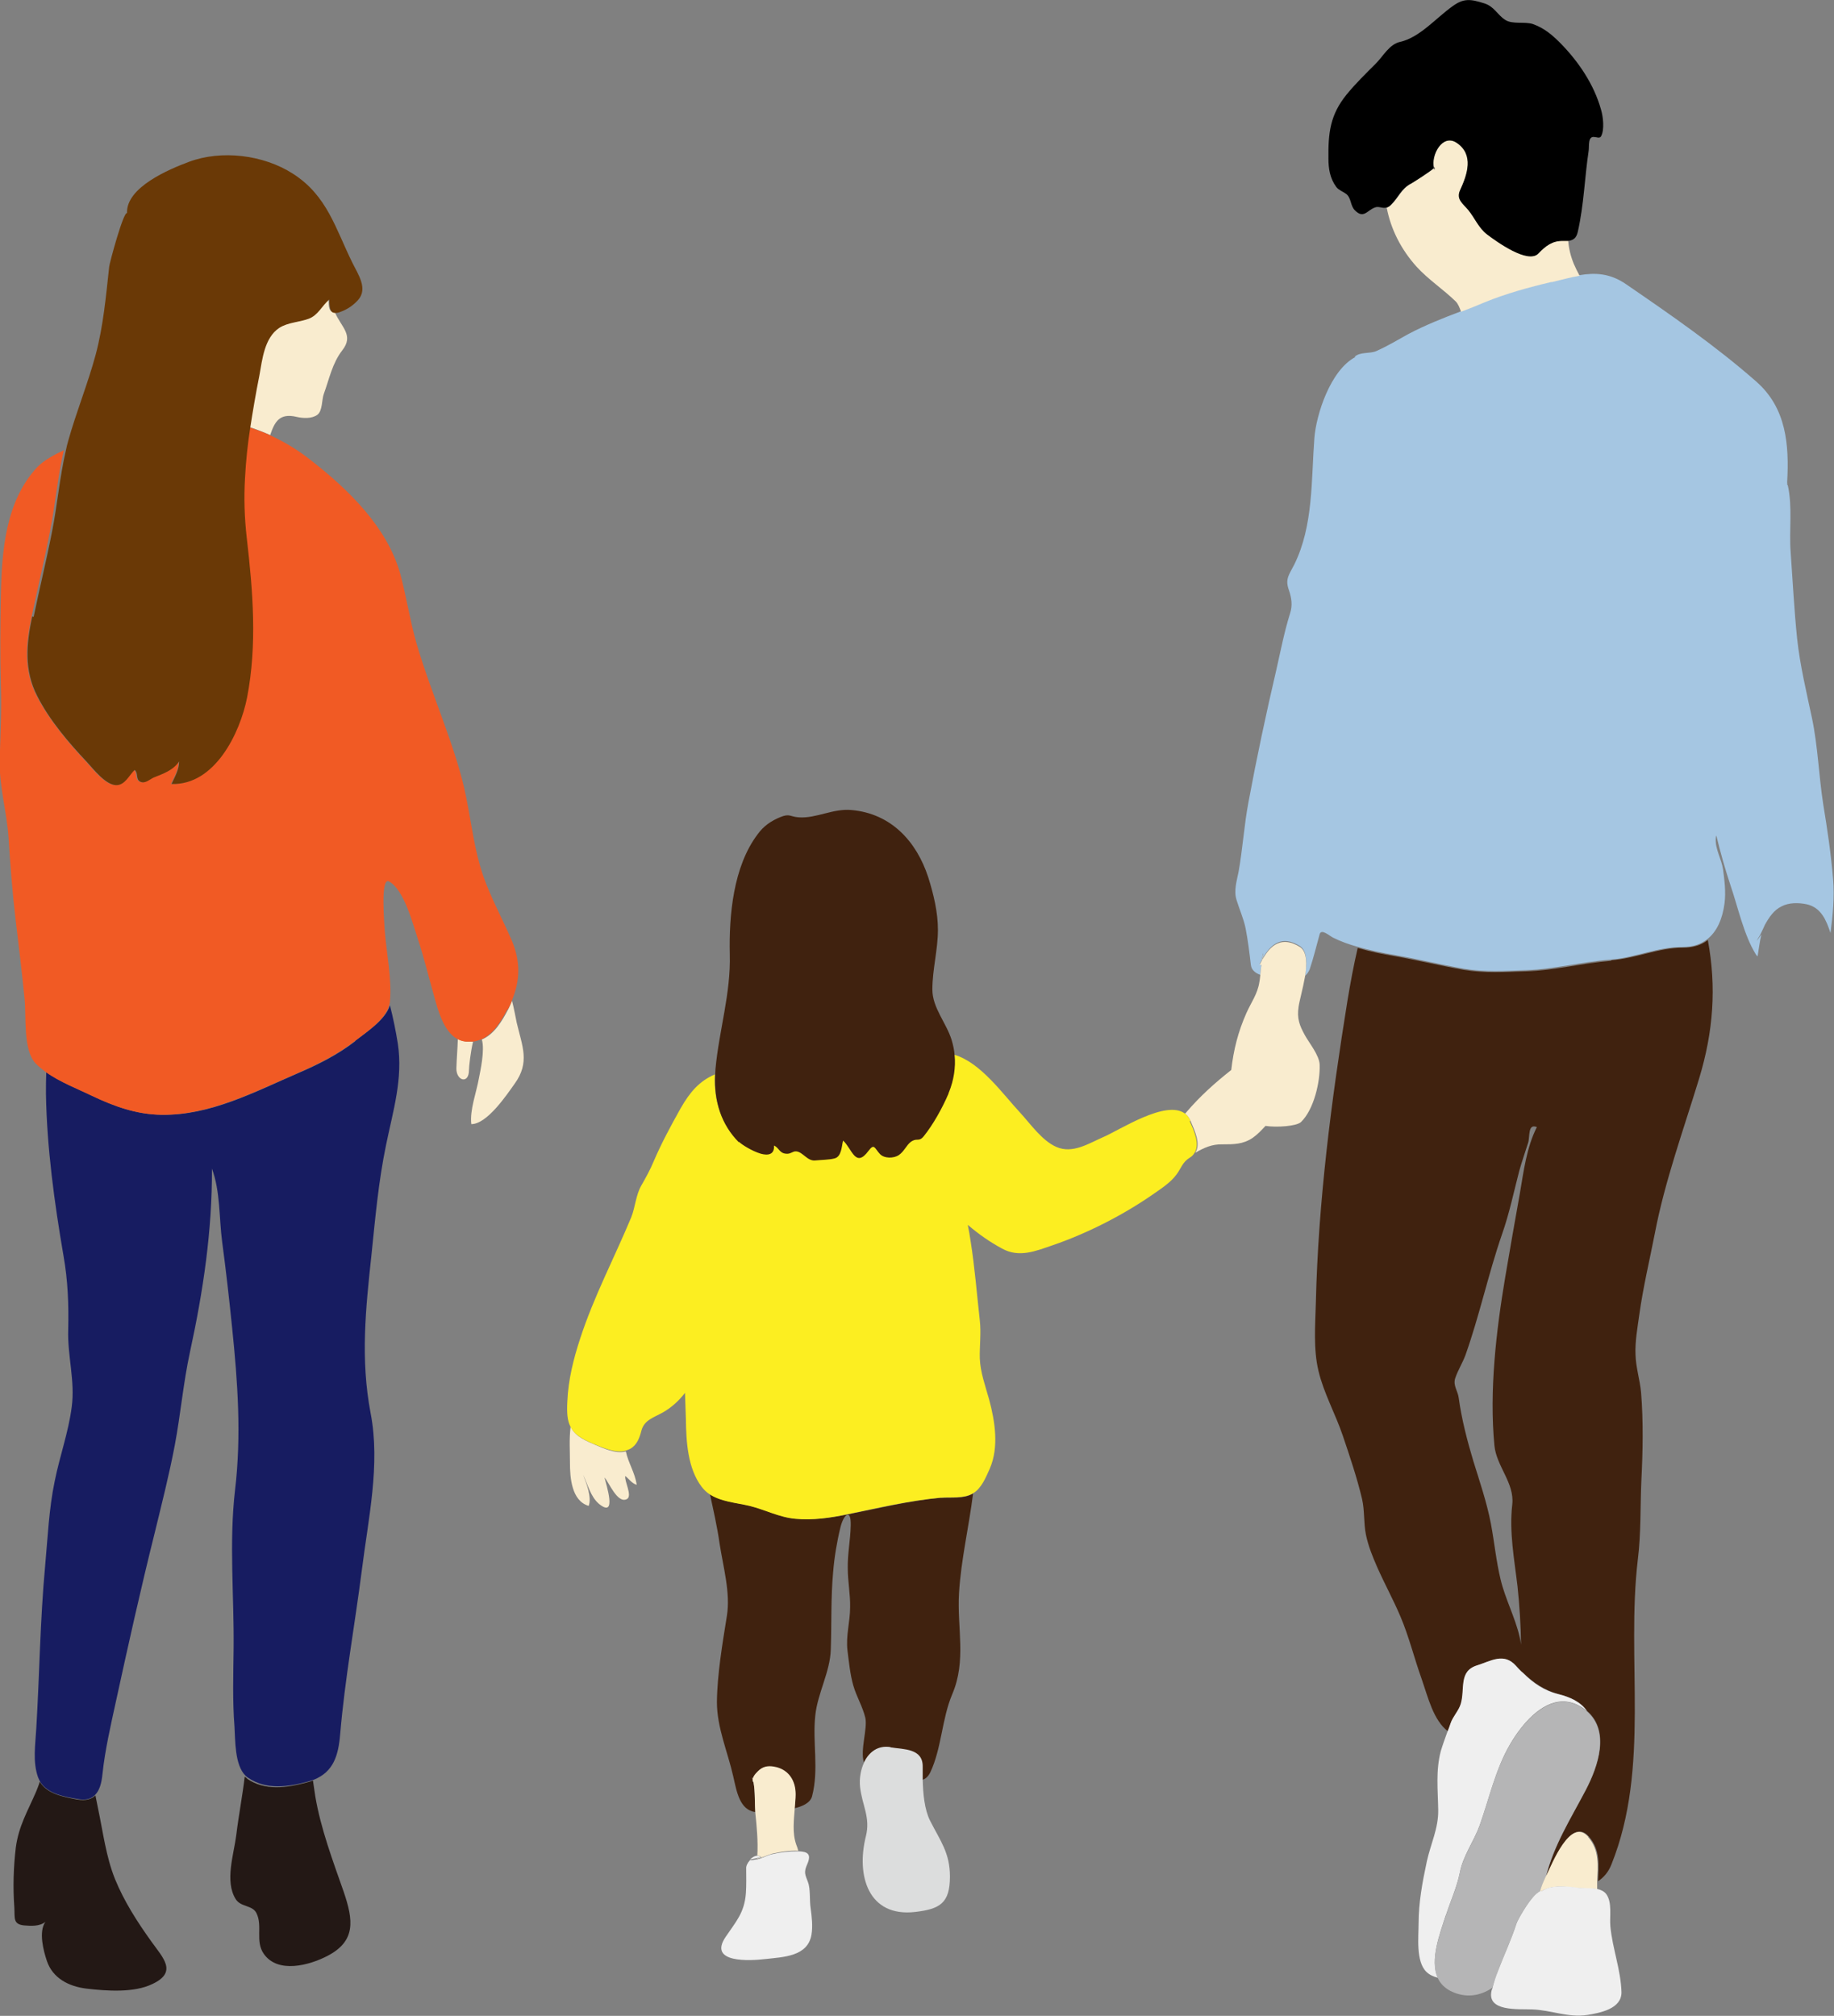 <?xml version="1.0" encoding="UTF-8"?><svg id="_レイヤー_2" xmlns="http://www.w3.org/2000/svg" width="62.65" height="68.86" viewBox="0 0 62.65 68.86"><rect x="0" y="0" width="62.65" height="68.86" fill="#808080" stroke="none"/><defs><style>.cls-1{fill:#231815;}.cls-1,.cls-2,.cls-3,.cls-4,.cls-5,.cls-6,.cls-7,.cls-8,.cls-9,.cls-10,.cls-11,.cls-12,.cls-13{stroke-width:0px;}.cls-2{fill:#fcee21;}.cls-4{fill:#f9eccf;}.cls-5{fill:#171c61;}.cls-6{fill:none;}.cls-7{fill:#dcdddd;}.cls-8{fill:#b5b5b6;}.cls-9{fill:#f15a24;}.cls-10{fill:#40220f;}.cls-11{fill:#a5c6e2;}.cls-12{fill:#6a3906;}.cls-13{fill:#efefef;}</style></defs><g id="_レイヤー_1-2"><path class="cls-6" d="m25.86,63.48l-.24.05s0,0,0,0c.07.01.15,0,.24-.03,0,0,0-.02,0-.02Z"/><path class="cls-6" d="m52.2,39.04c-.1.32-.22.63-.3.95-.19.73-.35,1.46-.59,2.17-.47,1.36-.77,2.78-1.25,4.13-.1.27-.26.52-.35.79-.08.25.09.43.12.67.11.73.29,1.46.5,2.16.21.71.46,1.41.6,2.14.12.63.18,1.27.33,1.9.16.68.49,1.29.65,1.96.02.09.04.18.05.27-.01-.66-.05-1.32-.12-1.98-.1-.94-.28-1.87-.18-2.81.08-.73-.54-1.29-.61-2.01-.18-1.87.06-3.92.37-5.76.16-.96.33-1.91.5-2.86.13-.76.23-1.56.58-2.26-.33-.13-.23.33-.3.54Z"/><path class="cls-11" d="m60,32.2c0-.09.1-.2.14-.29.05-.1.1-.21.15-.32.14-.25.3-.5.57-.63.25-.13.57-.13.86-.07.49.11.67.55.81.98.08-.61.14-1.22.09-1.83-.07-.86-.2-1.73-.34-2.58-.15-.97-.18-1.96-.38-2.92-.19-.9-.41-1.8-.51-2.73-.1-.97-.15-1.96-.22-2.94-.06-.76.07-1.55-.1-2.3,0,0-.02-.01-.02-.02,0-.02,0-.05,0-.08,0,.03.01.06.02.09,0,0,0,0,0,0l-.02-.09c.07-1.27-.02-2.53-1.06-3.44-1.39-1.22-2.91-2.27-4.44-3.32-.55-.38-1.06-.4-1.6-.31-.3.05-.62.14-.96.22-.77.18-1.57.4-2.3.7-.26.11-.53.22-.8.32-.61.23-1.21.47-1.78.77-.36.2-.71.41-1.09.58-.22.1-.56.02-.75.2h.04c-.87.45-1.35,1.99-1.41,2.77-.11,1.43-.03,3-.69,4.33-.17.34-.32.48-.18.87.09.26.13.52.04.79-.2.64-.32,1.27-.47,1.93-.35,1.5-.67,3-.95,4.51-.15.79-.2,1.61-.34,2.39-.06.31-.17.64-.07.96.1.33.24.63.31.97.08.41.13.83.18,1.25.02.18.16.28.32.34.01-.11.03-.24.04-.37-.02,0-.04,0-.06,0,.03-.05.05-.1.08-.16.02-.12.03-.21.04-.2l-.02.17c.28-.49.66-.81,1.28-.42.24.16.24.58.17,1.01.07-.05.12-.13.16-.22.13-.39.23-.8.34-1.2.06-.2.35.07.46.12.26.13.54.23.83.31.42.12.85.21,1.26.28.8.14,1.58.33,2.37.47.71.12,1.4.08,2.12.05.98-.03,1.93-.29,2.9-.36.82-.06,1.62-.44,2.45-.43.35,0,.62-.09.84-.26.34-.26.53-.7.6-1.23.05-.39,0-.78-.05-1.16-.05-.35-.27-.69-.25-1.05,0-.04.01-.08.02-.11.14.58.3,1.15.49,1.72.25.73.45,1.68.86,2.34.02.03.04.05.06.07.04-.25.07-.5.13-.75l-.18.25Z"/><path class="cls-1" d="m2.63,61.47c-.46-.09-1.03-.19-1.27-.61-.04.13-.09.25-.13.35-.29.67-.59,1.16-.69,1.9-.08.68-.1,1.37-.05,2.05.02.36-.05.57.33.61.23.02.53.04.73-.12-.24.34-.06,1,.05,1.33.2.6.76.88,1.36.95.68.08,1.62.15,2.25-.16.87-.41.35-.9-.04-1.45-.48-.67-.93-1.37-1.24-2.13-.31-.77-.41-1.61-.58-2.41-.03-.15-.06-.3-.09-.45-.13.13-.33.19-.62.14Z"/><path class="cls-1" d="m8.45,60.76s-.06-.05-.09-.07c-.08.67-.21,1.34-.29,2-.08.65-.4,1.57-.02,2.18.17.28.57.2.71.48.22.44-.05.96.25,1.39.48.69,1.56.39,2.16.08,1-.51.9-1.23.57-2.2-.37-1.06-.78-2.14-.97-3.26-.03-.18-.05-.36-.08-.54-.07.03-.14.05-.22.07-.67.18-1.42.29-2.03-.13Z"/><path class="cls-4" d="m15.64,35.49c-.01.33-.04.67-.05,1-.01.43.43.56.43.06,0-.12.06-.64.14-.97-.07,0-.15,0-.22,0-.11-.01-.2-.04-.29-.09Z"/><path class="cls-4" d="m17.49,34.19c-.04.1-.08.19-.13.29-.22.42-.48.85-.9,1.03.11.37-.06,1.11-.1,1.32-.08.47-.32,1.09-.26,1.57.54,0,1.21-1,1.48-1.38.53-.73.26-1.28.07-2.09-.03-.14-.08-.43-.16-.75Z"/><path class="cls-4" d="m53,9.64c.34-.08.65-.17.96-.22-.08-.15-.15-.29-.2-.41-.11-.27-.17-.53-.19-.79-.05,0-.1,0-.17,0-.36,0-.6.17-.84.43-.35.37-1.42-.4-1.75-.65-.29-.22-.42-.55-.64-.83-.19-.23-.43-.37-.28-.69.24-.52.48-1.21-.12-1.61-.49-.32-.89.43-.78.86,0,0,.02-.02.02-.02v.09s-.01-.04-.02-.06c-.12.12-.73.5-.78.53-.34.18-.43.48-.69.73-.05.05-.1.08-.15.09.14.74.49,1.43,1.02,2.02.4.44.91.77,1.34,1.19.08.08.13.21.18.35.27-.1.54-.21.8-.32.73-.3,1.53-.52,2.3-.7Z"/><path class="cls-10" d="m47.03,53.54c-.25-.56.32.73,0,0h0Z"/><path class="cls-10" d="m55.03,32.82c-.98.08-1.92.33-2.9.36-.72.02-1.4.07-2.12-.05-.79-.14-1.58-.33-2.37-.47-.42-.07-.85-.16-1.26-.28-.14.6-.25,1.2-.35,1.8-.55,3.41-1,6.87-1.08,10.32-.02.76-.09,1.58.09,2.33.18.76.58,1.47.83,2.21.24.71.49,1.45.66,2.17.09.4.05.81.13,1.21.08.39.23.76.39,1.12.25.57.55,1.11.79,1.68.29.68.47,1.42.72,2.12.23.66.4,1.41.9,1.8.03-.09.07-.18.1-.27.08-.24.28-.44.35-.67.15-.51-.08-1.11.55-1.31.48-.15.92-.44,1.33.01.06.07.13.14.19.2.02.02.04.04.06.05.34.33.72.59,1.2.72.4.1.76.26.98.58.78.68.39,1.86-.05,2.7-.52.99-1.09,1.88-1.36,2.97.01-.04.03-.07.05-.1.16-.32.81-1.99,1.42-1.28.4.46.33.99.31,1.52.2-.13.36-.32.46-.58,1.33-3.32.49-6.97.9-10.42.11-.88.08-1.8.12-2.69.05-.99.07-2.01-.01-3-.04-.44-.18-.86-.19-1.3-.02-.45.07-.93.13-1.37.13-.93.35-1.85.53-2.77.34-1.78.98-3.54,1.51-5.28.49-1.61.6-3.13.3-4.74-.22.17-.49.26-.84.26-.83,0-1.63.37-2.45.43Zm-3.11,7.94c-.17.95-.34,1.91-.5,2.86-.31,1.84-.55,3.89-.37,5.76.07.71.69,1.28.61,2.01-.11.94.07,1.87.18,2.81.07.66.11,1.32.12,1.98-.01-.09-.03-.18-.05-.27-.16-.68-.49-1.29-.65-1.96-.15-.62-.21-1.26-.33-1.9-.14-.73-.38-1.43-.6-2.14-.21-.7-.4-1.43-.5-2.16-.03-.24-.2-.42-.12-.67.09-.27.25-.52.35-.79.48-1.35.78-2.77,1.25-4.13.25-.71.4-1.44.59-2.17.09-.32.2-.63.3-.95.07-.21-.02-.67.3-.54-.35.69-.45,1.5-.58,2.26Z"/><path class="cls-13" d="m49.39,65.43c.16-.49.38-.97.48-1.47.1-.55.48-1.07.67-1.59.33-.92.54-1.92,1.04-2.78.1-.17.22-.36.37-.55.49-.63,1.22-1.2,2-.77,0,0,0,0,0,0,.01,0,.01,0,.02.01.02.01.04.02,0,0,0,0-.02,0-.02-.01.1.05.18.11.26.18-.22-.32-.58-.48-.98-.58-.49-.12-.86-.38-1.2-.72-.02-.02-.04-.04-.06-.05-.07-.07-.13-.13-.19-.2-.41-.46-.85-.16-1.33-.01-.63.2-.4.8-.55,1.31-.07.24-.27.43-.35.67-.03.09-.06.18-.1.27-.08.22-.16.44-.23.67-.18.68-.1,1.33-.09,2.02.01.63-.26,1.16-.39,1.76-.15.7-.28,1.4-.28,2.11,0-.37,0-.15,0,0,0,.46-.1,1.31.27,1.66.1.1.24.16.39.2-.29-.61.08-1.54.27-2.14Z"/><path class="cls-8" d="m51.8,65.7c.02-.07.38-.74.67-1,.05-.05.1-.08.15-.09.02-.09.05-.17.08-.25.03-.08.06-.16.1-.23.27-1.09.84-1.98,1.36-2.97.44-.84.83-2.02.05-2.7-.07-.06-.16-.12-.26-.18,0,0,.01,0,.02.01,0,0-.01,0-.02-.01,0,0,0,0,0,0-.77-.43-1.51.14-2,.77-.15.19-.27.38-.37.55-.5.86-.71,1.85-1.04,2.78-.19.52-.57,1.05-.67,1.59-.1.51-.32.98-.48,1.47-.19.6-.57,1.53-.27,2.14.08.17.22.32.43.43.52.26,1.02.17,1.43-.11.05-.18.12-.37.18-.55.21-.55.46-1.09.64-1.64Z"/><path class="cls-8" d="m53.97,58.29s.02.01,0,0h0Z"/><path class="cls-4" d="m54.26,62.75c-.61-.71-1.26.96-1.42,1.28-.02.03-.03.06-.05.1-.03.07-.07.15-.1.23-.03.08-.06.16-.08.25,0,0,.02,0,.03,0,0,0,0,0,0,0,.11-.07.23-.11.36-.14.31-.06.66,0,.95.03.02,0,.04,0,.06,0,.16.01.37,0,.55.04,0-.09,0-.18,0-.27.02-.53.09-1.06-.31-1.52Z"/><path class="cls-13" d="m53.97,64.49c-.29-.04-.64-.08-.95-.03-.13.02-.25.07-.36.14,0,0,0,0,0,0,0,0-.02,0-.03,0-.05.01-.1.05-.15.09-.29.26-.65.93-.67,1-.18.56-.43,1.09-.64,1.64-.07.18-.13.36-.18.55,0,.03-.02.06-.03.09-.21.76.92.65,1.37.67.65.02,1.24.29,1.89.19.44-.07,1.18-.21,1.17-.78-.02-.75-.31-1.5-.38-2.25-.03-.33.07-.81-.14-1.1-.07-.09-.17-.14-.29-.17-.18-.04-.39-.03-.55-.04-.02,0-.04,0-.06,0Z"/><path class="cls-4" d="m44.41,32.35c-.62-.39-1.01-.07-1.28.42l.02-.17s-.02.08-.04.2c-.03.05-.05.1-.08.16.02,0,.04,0,.06,0-.02.12-.03.26-.04.37-.01.1-.02.18-.03.22-.06.4-.28.69-.44,1.05-.29.65-.44,1.26-.52,1.95-.57.45-1.07.9-1.54,1.45-.01.02-.03.03-.04.04.08.06.14.14.19.25.14.33.36.79.16,1.09.29-.17.57-.3.93-.29.39,0,.7,0,1.03-.22.17-.12.3-.26.44-.41.38.06,1.06.01,1.21-.13.44-.42.66-1.37.64-1.96-.01-.32-.35-.73-.5-1-.19-.34-.28-.58-.22-.98.03-.21.15-.63.22-1.03.07-.43.07-.85-.17-1.01Z"/><path class="cls-3" d="m49,5.72s0,.01-.02.02c0,.02.01.04.02.06v-.09Z"/><path class="cls-3" d="m48.2,6.27c.06-.03.66-.41.78-.53-.11-.43.29-1.19.78-.86.6.4.36,1.09.12,1.61-.15.32.09.46.28.69.22.27.35.61.64.83.33.25,1.4,1.02,1.75.65.25-.26.48-.44.84-.43.06,0,.12,0,.17,0,.18-.02.29-.09.34-.32.21-.93.23-1.84.37-2.77.02-.16-.03-.49.19-.46.07,0,.18.06.23-.02.13-.23.07-.69,0-.92-.24-.86-.77-1.64-1.39-2.27-.29-.29-.55-.51-.94-.65-.28-.09-.69.02-.94-.14-.29-.19-.37-.46-.73-.57-.45-.14-.69-.18-1.08.11-.55.39-1.11,1.06-1.78,1.21-.37.08-.58.49-.83.74-.35.35-.69.68-1,1.06-.56.69-.63,1.3-.62,2.18,0,.35.05.68.27.98.09.11.22.15.33.23.19.14.14.41.31.57.29.29.41,0,.67-.1.14-.06.26.04.4,0,.05-.01.1-.04.15-.09.26-.25.35-.56.69-.73Z"/><path class="cls-10" d="m30.44,59.68c.18.03.08.01,0,0h0Z"/><path class="cls-10" d="m32.16,51.16c-1.08.1-2.14.36-3.2.57-.58.12-1.18.2-1.77.15-.55-.05-1.03-.31-1.56-.44-.46-.11-.99-.14-1.38-.41.12.56.25,1.12.33,1.69.12.79.38,1.69.25,2.48-.15.94-.33,1.99-.34,2.94,0,.88.37,1.7.56,2.55.12.53.22,1.13.75,1.21-.02-.23,0-.7-.06-1.01-.03-.03-.04-.07-.03-.11,0-.02-.01-.04-.02-.06l.03.04c.03-.12.16-.24.23-.3.16-.13.36-.14.55-.09.45.11.67.48.67.93,0,.16-.01.31-.03.47.29-.07.54-.19.6-.41.24-.92.01-1.84.11-2.76.08-.77.51-1.49.53-2.26.03-.88,0-1.77.08-2.64.04-.5.13-1.04.25-1.53.11-.45.37-.66.35-.05-.01.49-.11.96-.1,1.45,0,.45.09.89.08,1.33,0,.5-.15.98-.09,1.48.05.39.09.82.2,1.2.11.38.32.72.41,1.1.08.37-.18,1.09-.05,1.52.17-.33.47-.57.89-.5-.04,0-.07-.01,0,0,0,0,0,0,0,0,.45.07,1.11.04,1.09.66,0,.14,0,.29,0,.44.11-.02.21-.1.29-.26.39-.83.39-1.82.75-2.67.49-1.15.16-2.25.23-3.45.07-1.15.34-2.27.48-3.4,0,0-.01,0-.02.01-.33.18-.74.11-1.09.14Z"/><path class="cls-7" d="m30.42,59.68s0,0,0,0c-.07-.01-.04,0,0,0-.43-.07-.73.17-.89.5-.13.26-.18.58-.15.86.07.63.36,1.04.2,1.68-.34,1.35.08,2.78,1.69,2.59.84-.1,1.18-.3,1.18-1.21,0-.81-.33-1.22-.68-1.91-.19-.38-.24-.93-.25-1.4,0-.16,0-.31,0-.44.01-.63-.65-.59-1.09-.66Zm.01,0c.08.01.18.03,0,0h0Z"/><path class="cls-4" d="m20.28,49.33c-.44-.18-.67-.34-.79-.6,0,.01,0,.02,0,.03-.05.4-.02.81-.02,1.21,0,.49.05,1.3.64,1.47.11-.3-.08-.78-.19-1.06.16.33.25.74.54.99.64.52.24-.68.19-.9.15.16.44.9.76.74.21-.1-.09-.62-.05-.79.13.1.22.25.39.3-.06-.42-.29-.75-.37-1.14-.36.09-.77-.11-1.08-.24Z"/><path class="cls-5" d="m12.13,35.57c-.59.46-1.27.8-1.95,1.09-1.48.64-3,1.45-4.65,1.42-.85-.01-1.62-.28-2.38-.65-.48-.23-1.1-.47-1.57-.81-.01.25-.01.5-.01.75.03,1.83.29,3.73.6,5.53.15.85.18,1.66.16,2.52-.03.89.24,1.75.12,2.64-.11.86-.41,1.68-.58,2.53-.2.95-.24,1.95-.33,2.92-.17,1.84-.19,3.68-.3,5.52-.03.55-.13,1.15.06,1.68.02.05.04.09.06.13.24.43.82.53,1.27.61.3.06.49,0,.62-.14.15-.15.22-.4.25-.71.09-.84.28-1.65.46-2.48.42-1.93.85-3.86,1.33-5.78.24-.99.49-1.97.68-2.97.2-1.06.29-2.13.52-3.19.45-2.07.76-4.14.75-6.26.29.78.24,1.69.35,2.51.13.97.24,1.95.34,2.93.19,1.85.32,3.67.1,5.53-.21,1.81-.03,3.61-.05,5.43-.01.89-.04,1.77.03,2.66.03.45,0,1.31.38,1.68.03.03.06.05.09.07.62.42,1.36.31,2.03.13.08-.02.15-.05.22-.07.66-.27.83-.82.89-1.55.16-1.88.5-3.73.74-5.6.22-1.77.64-3.61.3-5.37-.35-1.84-.17-3.56.03-5.41.13-1.26.24-2.51.5-3.76.24-1.17.58-2.25.4-3.45-.07-.44-.16-.88-.27-1.31-.15.5-.81.92-1.18,1.21Z"/><path class="cls-4" d="m11.23,10.22c-.25.22-.38.54-.71.66-.32.12-.7.12-1,.31-.52.34-.58,1.08-.68,1.63-.12.6-.22,1.19-.31,1.77.24.08.47.17.7.27.15-.44.31-.76.9-.62.21.05.52.07.71-.07.18-.13.15-.52.22-.71.19-.52.29-1.05.63-1.49.41-.52-.03-.79-.25-1.3-.21,0-.21-.19-.22-.46Z"/><path class="cls-9" d="m17.35,34.48c.05-.1.1-.19.13-.29.29-.69.31-1.34,0-2.07-.32-.74-.7-1.43-.97-2.19-.3-.87-.4-1.77-.58-2.67-.17-.87-.46-1.71-.76-2.55-.33-.92-.68-1.83-.95-2.76-.22-.78-.34-1.58-.55-2.36-.45-1.59-1.77-2.87-3.04-3.86-.45-.36-.92-.64-1.4-.86-.23-.11-.47-.19-.7-.27-.09.58-.15,1.15-.18,1.73-.03.67-.02,1.35.06,2.05.21,1.81.37,3.65.01,5.45-.24,1.21-1.1,3-2.58,2.95.11-.24.27-.49.26-.77-.2.31-.54.42-.87.55-.13.05-.28.21-.44.15-.2-.08-.08-.29-.21-.41-.19.18-.33.54-.64.52-.36-.02-.76-.54-.98-.78-.64-.68-1.28-1.44-1.71-2.27-.45-.89-.37-1.77-.17-2.71.21-.98.44-1.95.63-2.92.18-.91.26-1.86.47-2.76-.32.15-.68.34-.91.58C.19,17.12.06,18.81.03,20.33c0-.01,0-.01,0,0-.03,1.2,0,.15,0,0-.02,1.03-.03,2.07,0,3.1.03.87-.02,1.7-.04,2.56-.02.85.24,1.74.3,2.59.06.94.13,1.87.24,2.81.11.91.22,1.82.31,2.73.06.59-.06,1.75.38,2.21.1.1.22.2.34.29.47.34,1.1.58,1.57.81.76.36,1.53.64,2.38.65,1.65.02,3.17-.78,4.65-1.42.68-.3,1.36-.63,1.95-1.09.37-.29,1.03-.71,1.18-1.21.01-.05.03-.1.03-.15.07-.79-.12-1.66-.18-2.46,0-.12-.16-1.81.15-1.64.51.28.8,1.41.97,1.92.22.66.38,1.33.57,2,.13.47.32,1.2.79,1.46.09.05.18.08.29.09.08,0,.15,0,.22,0,.11,0,.2-.04.3-.07.42-.18.68-.61.9-1.03Z"/><path class="cls-12" d="m1.1,21.06c-.2.94-.28,1.83.17,2.71.42.83,1.07,1.59,1.71,2.27.22.24.62.76.98.78.31.01.45-.34.64-.52.14.12.02.33.21.41.16.06.31-.09.44-.15.32-.13.66-.24.87-.55,0,.28-.15.53-.26.77,1.48.05,2.34-1.74,2.58-2.95.35-1.8.2-3.64-.01-5.45-.08-.7-.1-1.38-.06-2.05.03-.58.09-1.16.18-1.73.09-.58.19-1.17.31-1.77.1-.55.17-1.29.68-1.63.3-.19.67-.19,1-.31.33-.12.45-.44.71-.66.01.27.01.47.22.46.05,0,.1-.01.17-.04.22-.08.43-.22.59-.4.35-.39,0-.88-.19-1.27-.58-1.17-.86-2.3-2.04-3.05-1-.64-2.43-.82-3.55-.4-.67.25-2.15.87-2.11,1.75-.12-.07-.6,1.71-.61,1.83-.11,1.01-.2,2.02-.46,3-.27,1-.66,1.95-.94,2.95-.03.11-.06.22-.08.33-.21.9-.29,1.85-.47,2.76-.19.98-.43,1.95-.63,2.92Z"/><path class="cls-2" d="m40.67,38.29c-.05-.11-.11-.19-.19-.25-.65-.49-2.24.57-2.81.81-.48.21-1.03.57-1.58.33-.49-.21-.89-.79-1.24-1.17-.58-.62-1.35-1.72-2.25-1.98.04.42-.03.85-.19,1.25,0,.02-.02.04-.02.06-.21.48-.52,1.05-.85,1.46-.15.18-.2.06-.38.15-.02.01-.04.02-.05.03-.15.12-.23.33-.42.46-.17.12-.49.12-.64-.04-.18-.19-.19-.38-.39-.11-.45.6-.56-.08-.87-.35-.05.19-.05.55-.29.61-.18.05-.47.05-.66.07-.27.03-.42-.29-.65-.31-.13-.01-.19.09-.35.08-.22-.02-.23-.2-.41-.28.02.31-.2.35-.45.28-.3-.08-.65-.31-.75-.41-.3-.3-.51-.65-.64-1.02-.14-.4-.19-.83-.17-1.26-.53.23-.85.6-1.17,1.16-.33.59-.65,1.18-.92,1.81-.12.29-.27.56-.43.84-.18.32-.2.73-.34,1.08-.58,1.39-1.27,2.69-1.74,4.13-.23.7-.41,1.42-.44,2.16-.02.38,0,.64.1.84.12.26.36.42.79.6.32.13.73.32,1.08.24.06-.02.12-.04.18-.07.23-.13.32-.38.38-.62.1-.37.43-.45.73-.62.3-.17.55-.4.76-.67.01.3.02.6.03.9.01.76.06,1.68.54,2.31.08.1.16.18.25.24.39.27.92.3,1.38.41.53.13,1.01.39,1.56.44.59.06,1.19-.03,1.77-.15,1.06-.22,2.12-.47,3.2-.57.36-.03.77.04,1.09-.14,0,0,.01,0,.02-.01.29-.17.44-.55.57-.84.32-.73.18-1.62-.02-2.36-.13-.47-.3-.92-.32-1.41-.01-.43.05-.87,0-1.3-.1-.89-.17-1.79-.31-2.68-.03-.19-.06-.39-.1-.58.36.31.76.59,1.17.81.58.32,1.14.09,1.72-.11,1.2-.41,2.45-1.05,3.49-1.78.26-.18.56-.38.75-.64.17-.23.2-.42.46-.58.07-.04.11-.09.15-.15.2-.3-.01-.77-.16-1.09Z"/><path class="cls-10" d="m24.43,36.51c.02-.19,0,.01,0,0h0Z"/><path class="cls-10" d="m25.24,39c.1.1.45.32.75.41.25.07.47.03.45-.28.18.08.18.26.41.28.16.02.22-.09.35-.08.23.02.38.34.65.31.19-.02.48-.02.66-.07.24-.06.24-.42.29-.61.31.28.42.96.87.35.2-.27.21-.08.39.11.15.16.47.15.64.04.19-.13.26-.34.42-.46.02-.01.03-.02.05-.03.17-.09.23.03.38-.15.33-.41.64-.97.85-1.46,0-.02.01-.04.02-.06.16-.4.23-.83.19-1.25-.01-.17-.05-.35-.1-.52-.18-.59-.66-1.1-.66-1.73,0-.68.19-1.36.19-2.04,0-.6-.15-1.22-.33-1.79-.4-1.23-1.27-2.18-2.62-2.3-.63-.06-1.2.29-1.8.25-.3-.02-.31-.14-.63-.01-.32.13-.58.31-.78.59-.83,1.1-.98,2.76-.95,4.09.04,1.35-.37,2.61-.49,3.94,0,.07-.01.14-.01.21-.02.43.03.86.17,1.26.13.37.34.72.64,1.02Z"/><path class="cls-4" d="m26.5,60.36c-.2-.05-.39-.04-.55.09-.07.06-.21.19-.23.3l-.03-.04s.02.04.02.06c0,.04,0,.08.03.11.06.31.04.78.06,1.01,0,0,0,.02,0,.02.05.46.1,1,.07,1.48.05,0,.1.01.15.06l-.15.03s0,.02,0,.02c.18-.05.37-.14.51-.18.3-.07.59-.11.89-.1-.02-.07-.04-.14-.07-.21-.14-.4-.08-.83-.05-1.25.01-.16.03-.32.03-.47,0-.45-.22-.82-.67-.93Z"/><path class="cls-13" d="m25.61,63.53h.01s0,0,0,0h-.01Z"/><path class="cls-13" d="m25.86,63.51c-.09.02-.17.04-.24.03-.08.09-.14.2-.13.29,0,.28.01.56-.01.84-.05.67-.34.97-.69,1.49-.62.91.84.82,1.35.76.61-.07,1.45-.08,1.58-.83.05-.3.01-.62-.03-.92-.04-.26,0-.65-.09-.88-.1-.27-.15-.33-.02-.62.14-.33.02-.42-.3-.43,0,0-.01,0-.02,0-.31,0-.6.03-.89.1-.14.03-.33.13-.51.18Z"/><path class="cls-13" d="m26.02,63.45s-.1-.06-.15-.06c-.09,0-.18.06-.25.13l.24-.05.15-.03Z"/></g></svg>